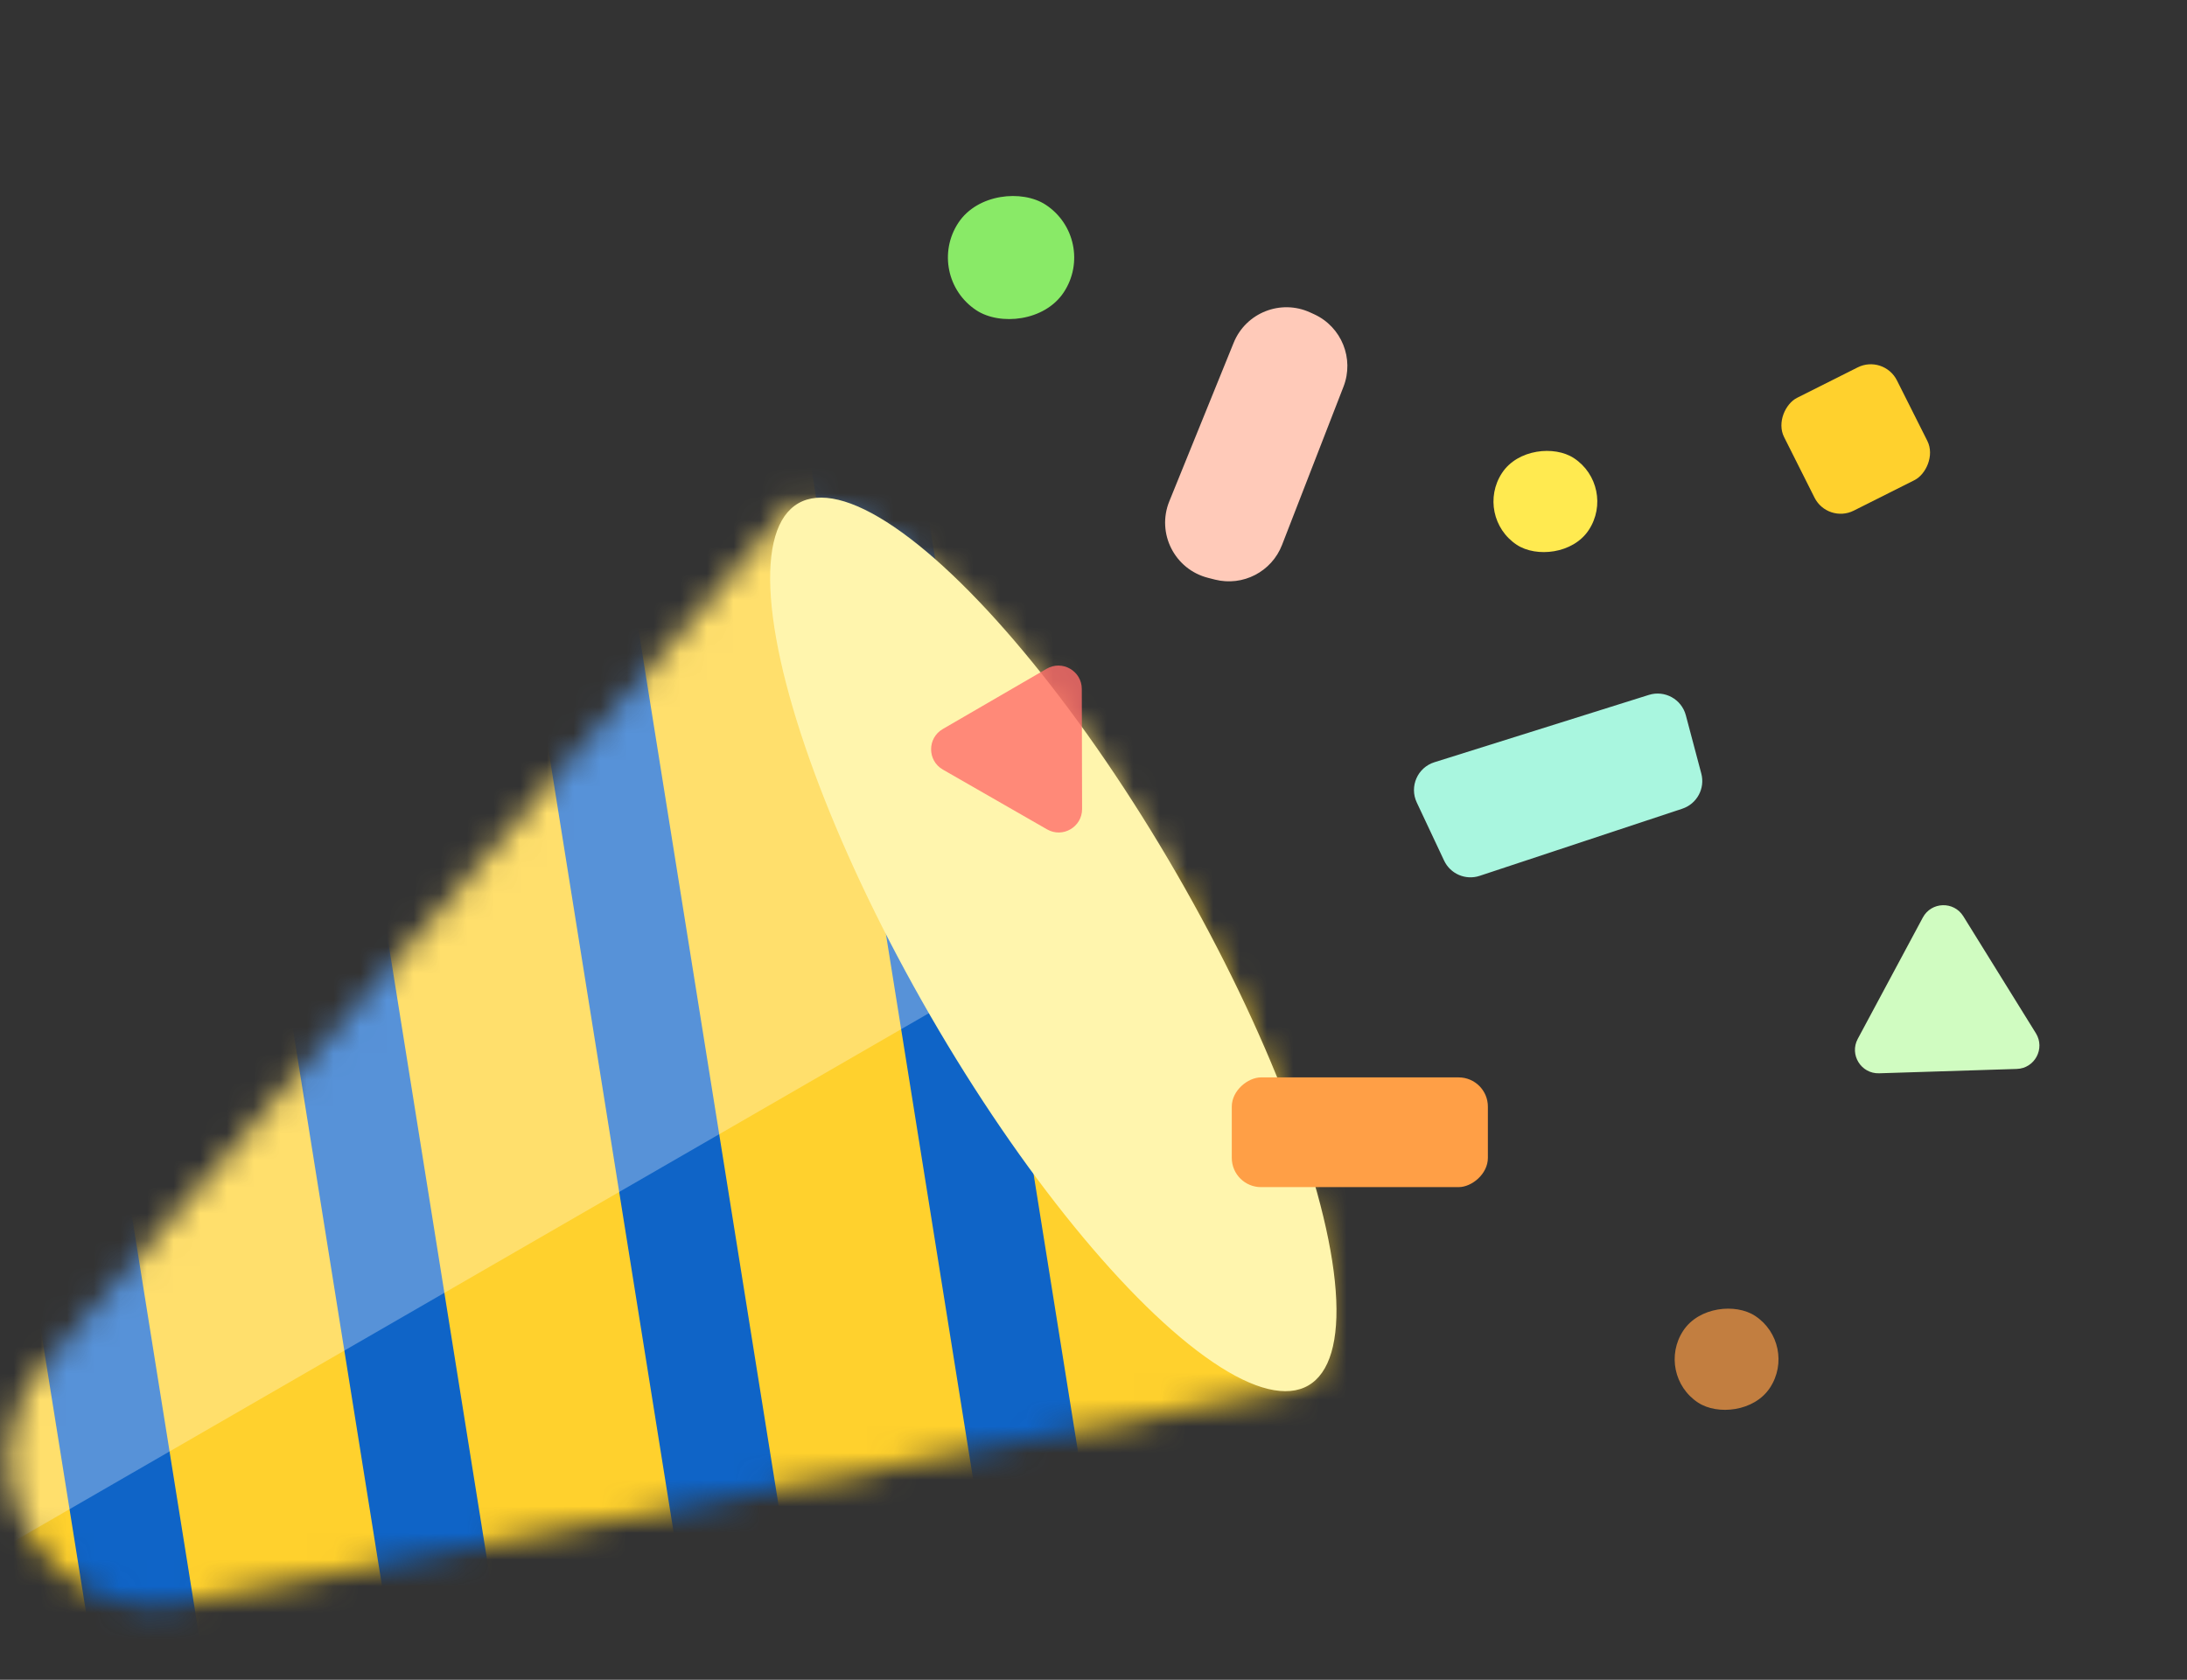 <svg width="82" height="63" viewBox="0 0 82 63" fill="none" xmlns="http://www.w3.org/2000/svg">
<rect x="0" y="0" width="82" height="63" fill="#333333" stroke="none"/>
<mask id="mask0_1022_16315" style="mask-type:alpha" maskUnits="userSpaceOnUse" x="0" y="18" width="50" height="43">
<path d="M6.836 60.136C1.734 61.121 -1.737 55.104 1.671 51.181L29.794 18.811C29.794 18.811 35.629 18.396 43.917 32.752C52.205 47.107 49.133 51.963 49.133 51.963L6.836 60.136Z" fill="#F1C400"/>
</mask>
<g mask="url(#mask0_1022_16315)">
<path d="M38.202 11.854L58.922 47.742L5.089 78.822L-15.631 42.934L38.202 11.854Z" fill="#FFD12D"/>
<rect width="4.144" height="47.628" transform="matrix(0.93 -0.367 0.158 0.988 18.928 17.893)" fill="#0F64C7"/>
<rect width="4.144" height="50.382" transform="matrix(0.93 -0.367 0.158 0.988 30.15 15.852)" fill="#0F64C7"/>
<rect width="4.144" height="47.628" transform="matrix(0.93 -0.367 0.158 0.988 8.318 21.932)" fill="#0F64C7"/>
<rect width="4.144" height="47.628" transform="matrix(0.93 -0.367 0.158 0.988 -1.185 32.891)" fill="#0F64C7"/>
<rect opacity="0.3" x="36.051" y="10.842" width="22.908" height="64.923" transform="rotate(60 36.051 10.842)" fill="white"/>
</g>
<ellipse cx="39.493" cy="35.42" rx="5.331" ry="19.107" transform="rotate(-30.027 39.493 35.42)" fill="#FFF5AD"/>
<rect x="55.787" y="40.408" width="4.115" height="9.602" rx="1.096" transform="rotate(90 55.787 40.408)" fill="#FF9F46"/>
<rect x="70.632" y="13.287" width="4.735" height="4.735" rx="1.096" transform="rotate(63.33 70.632 13.287)" fill="#FFD12D"/>
<rect opacity="0.7" x="67.433" y="50.422" width="3.893" height="3.893" rx="1.947" transform="rotate(123.33 67.433 50.422)" fill="#FF9F46"/>
<path d="M72.095 34.412C72.414 33.817 73.257 33.791 73.613 34.364L76.334 38.752C76.69 39.326 76.291 40.07 75.617 40.091L70.456 40.254C69.781 40.275 69.336 39.558 69.655 38.963L72.095 34.412Z" fill="#D0FCC1"/>
<rect x="41.188" y="8.982" width="4.735" height="4.735" rx="2.368" transform="rotate(123.33 41.188 8.982)" fill="#89EA67"/>
<rect x="60.639" y="18.252" width="3.893" height="3.893" rx="1.947" transform="rotate(123.33 60.639 18.252)" fill="#FFEA50"/>
<path opacity="0.8" d="M35.351 28.863C34.766 28.526 34.764 27.682 35.348 27.343L39.243 25.082C39.827 24.743 40.559 25.163 40.561 25.838L40.572 30.343C40.573 31.018 39.843 31.442 39.258 31.105L35.351 28.863Z" fill="#FF6E6A"/>
<path d="M45.302 21.674C44.043 21.358 43.355 20.002 43.843 18.8L46.255 12.856C46.713 11.727 48.022 11.21 49.128 11.72L49.277 11.788C50.302 12.261 50.782 13.449 50.374 14.501L48.068 20.44C47.678 21.444 46.602 22.001 45.557 21.739L45.302 21.674Z" fill="#FFCAB9"/>
<path d="M53.12 30.096C52.838 29.497 53.15 28.786 53.782 28.588L61.825 26.062C62.419 25.876 63.049 26.223 63.209 26.826L63.789 29.012C63.938 29.571 63.625 30.149 63.076 30.331L55.478 32.849C54.953 33.023 54.38 32.777 54.145 32.276L53.12 30.096Z" fill="#A9F6DF"/>
</svg>
